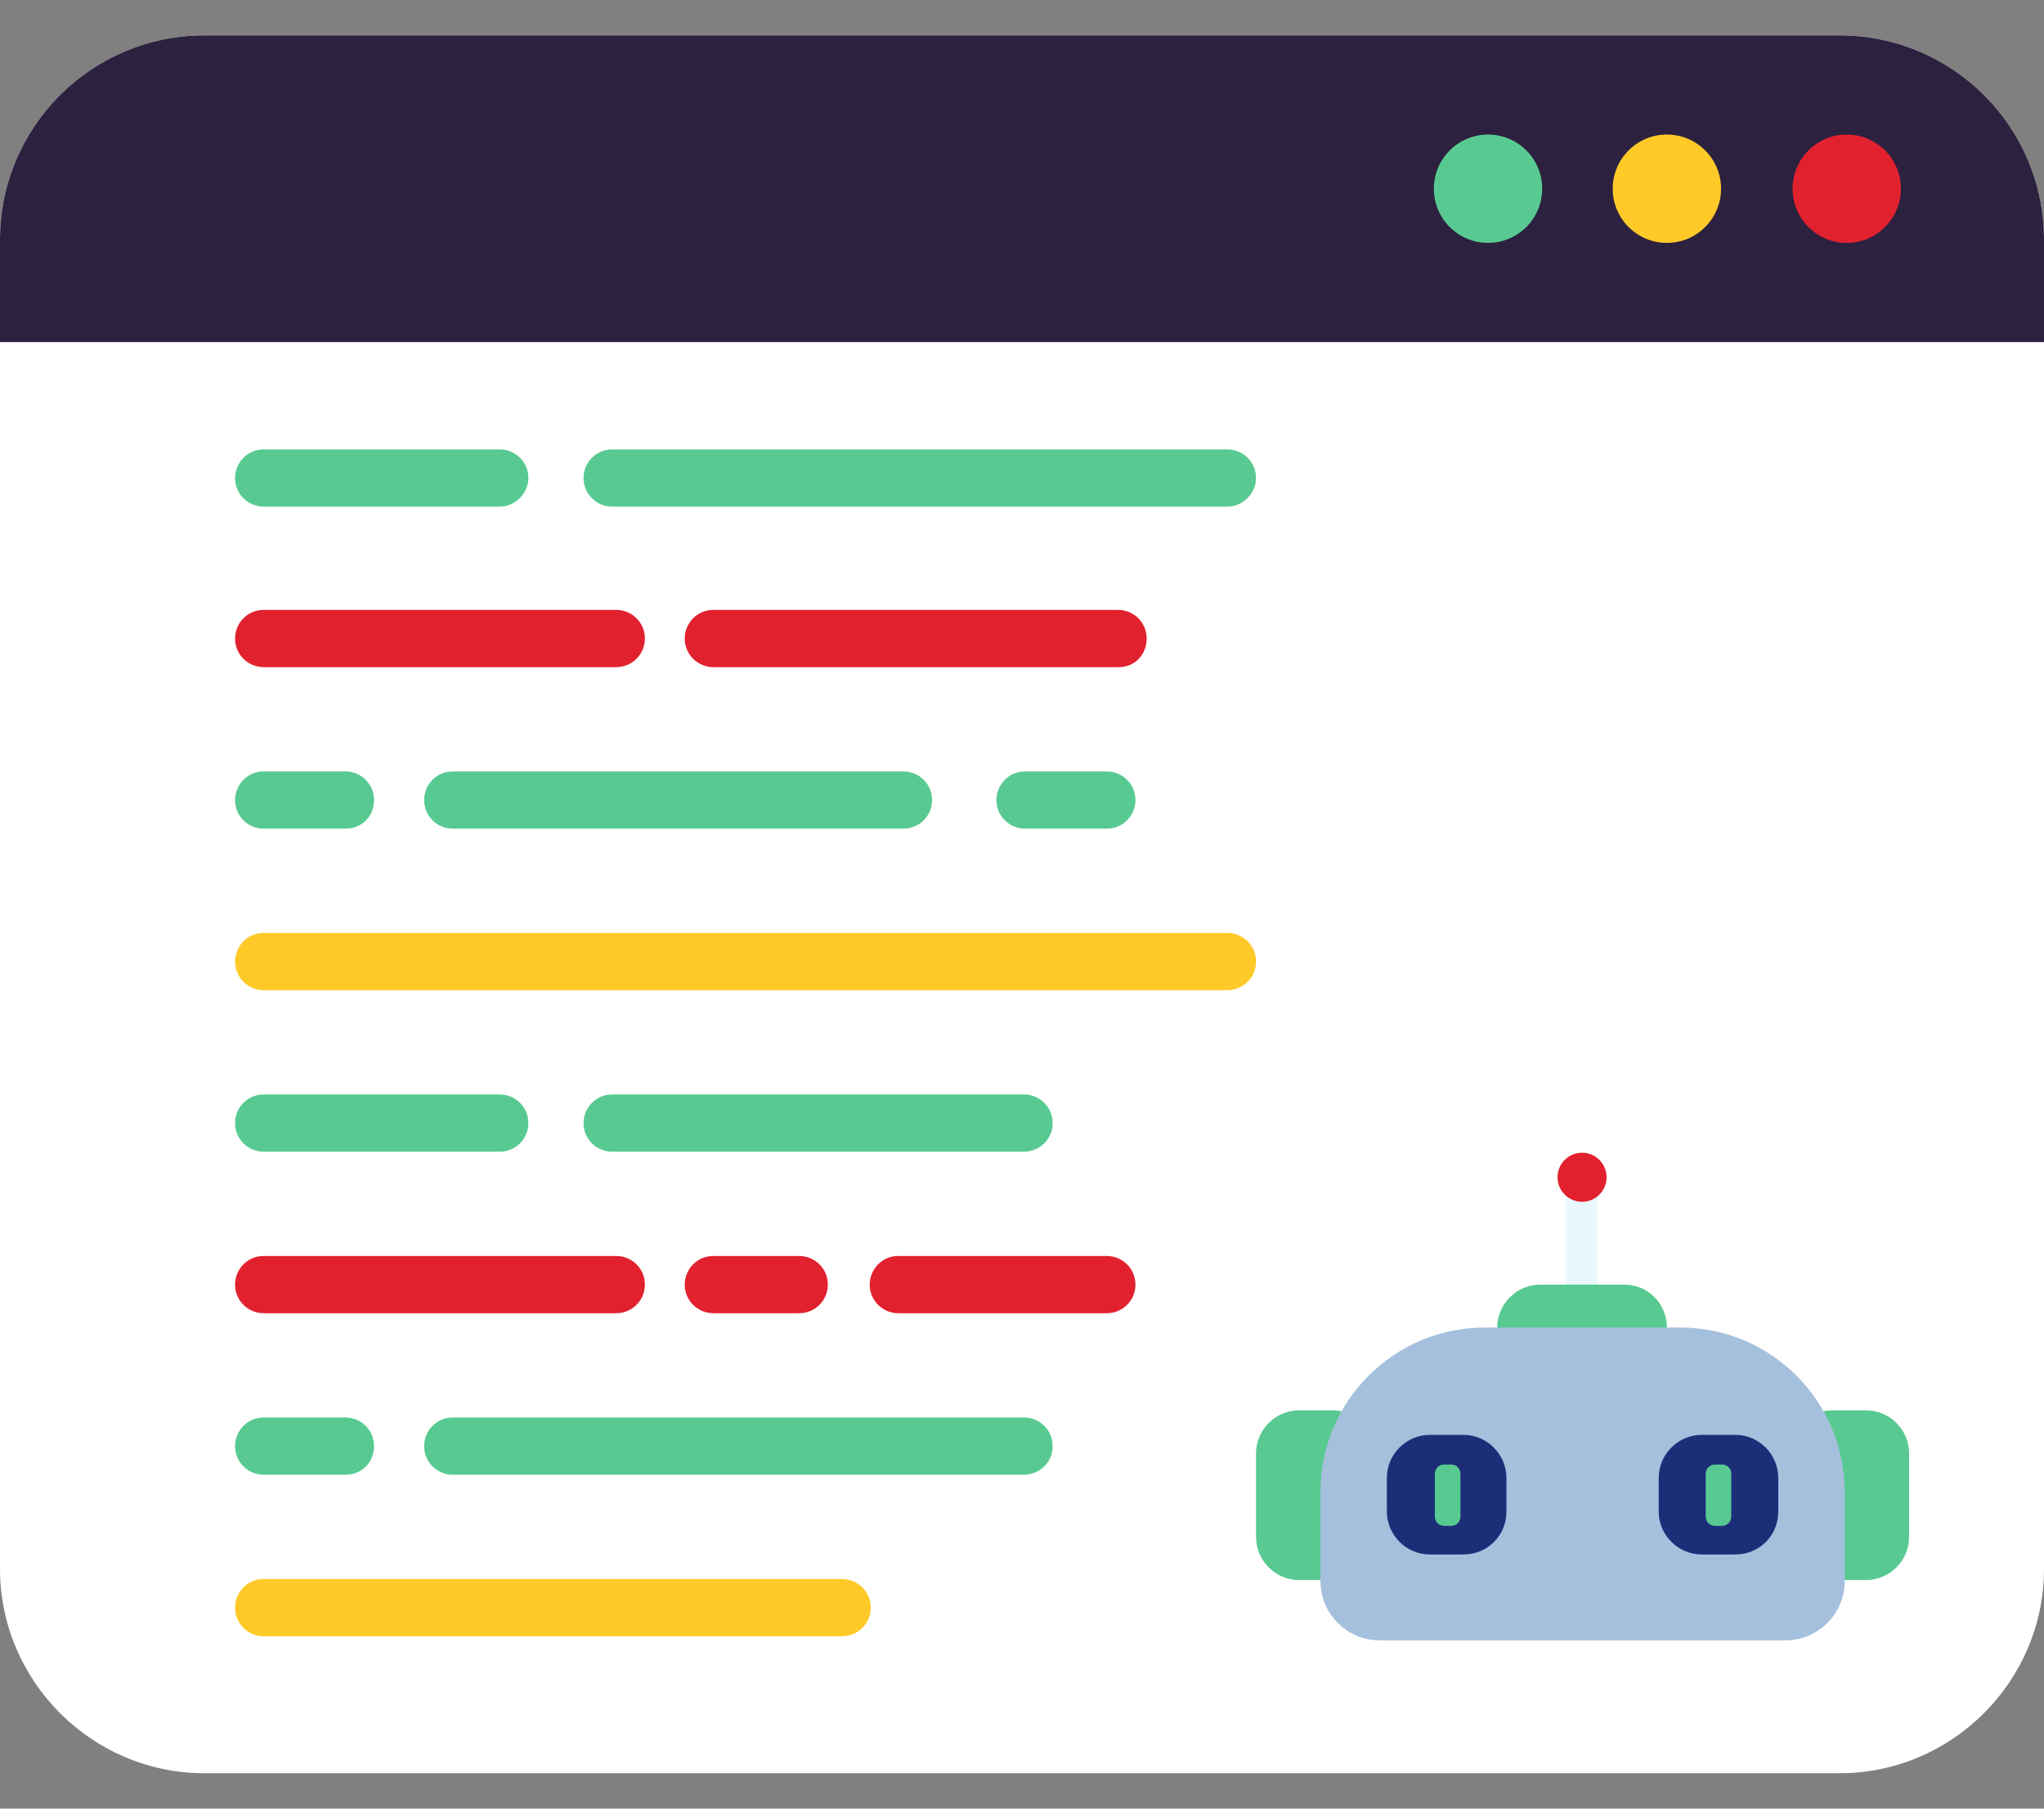 <svg width="52" height="46" viewBox="0 0 52 46" fill="none" xmlns="http://www.w3.org/2000/svg">
<rect x="0" y="0" width="52" height="46" fill="#808080" stroke="none"/>
<path d="M52 6.1V39.9C52 42.76 49.66 45.1 46.8 45.1H5.2C2.34 45.1 0 42.76 0 39.9V6.1C0 3.214 2.34 0.9 5.2 0.9H46.8C49.66 0.9 52 3.214 52 6.1Z" fill="white"/>
<path d="M52 6.1V8.7H0V6.1C0 3.214 2.34 0.9 5.2 0.9H46.8C49.66 0.9 52 3.214 52 6.1Z" fill="#2C213E"/>
<path d="M37.856 6.178C38.617 6.178 39.234 5.561 39.234 4.8C39.234 4.039 38.617 3.422 37.856 3.422C37.095 3.422 36.478 4.039 36.478 4.8C36.478 5.561 37.095 6.178 37.856 6.178Z" fill="#58CA91"/>
<path d="M42.406 6.178C43.167 6.178 43.784 5.561 43.784 4.8C43.784 4.039 43.167 3.422 42.406 3.422C41.645 3.422 41.028 4.039 41.028 4.8C41.028 5.561 41.645 6.178 42.406 6.178Z" fill="#FFCA28"/>
<path d="M46.982 6.178C47.743 6.178 48.36 5.561 48.36 4.8C48.36 4.039 47.743 3.422 46.982 3.422C46.221 3.422 45.604 4.039 45.604 4.8C45.604 5.561 46.221 6.178 46.982 6.178Z" fill="#E2212E"/>
<path d="M40.638 30.098V33.192C40.638 33.348 40.508 33.478 40.352 33.478H40.118C39.962 33.478 39.832 33.348 39.832 33.192V30.098C39.832 29.942 39.962 29.812 40.118 29.812H40.352C40.508 29.838 40.638 29.942 40.638 30.098Z" fill="#E8F8FC"/>
<path d="M33.904 40.186H33.046C32.448 40.186 31.954 39.692 31.954 39.094V36.962C31.954 36.364 32.448 35.87 33.046 35.87H33.904C34.502 35.87 34.996 36.364 34.996 36.962V39.094C34.996 39.692 34.528 40.186 33.904 40.186ZM47.476 40.186H46.618C46.02 40.186 45.526 39.692 45.526 39.094V36.962C45.526 36.364 46.02 35.87 46.618 35.87H47.476C48.074 35.87 48.568 36.364 48.568 36.962V39.094C48.568 39.692 48.074 40.186 47.476 40.186ZM42.406 33.764V34.622C42.406 35.22 41.912 35.714 41.314 35.714H39.182C38.584 35.714 38.09 35.22 38.09 34.622V33.764C38.09 33.166 38.584 32.672 39.182 32.672H41.314C41.938 32.672 42.406 33.166 42.406 33.764Z" fill="#58CA91"/>
<path d="M45.422 41.72H35.1C34.268 41.72 33.592 41.044 33.592 40.212V37.95C33.592 35.636 35.464 33.764 37.778 33.764H42.744C45.058 33.764 46.93 35.636 46.93 37.95V40.212C46.93 41.044 46.254 41.72 45.422 41.72Z" fill="#A5C0DD"/>
<path d="M40.248 30.566C40.593 30.566 40.872 30.287 40.872 29.942C40.872 29.597 40.593 29.318 40.248 29.318C39.904 29.318 39.624 29.597 39.624 29.942C39.624 30.287 39.904 30.566 40.248 30.566Z" fill="#E2212E"/>
<path d="M37.232 39.536H36.374C35.776 39.536 35.282 39.042 35.282 38.444V37.586C35.282 36.988 35.776 36.494 36.374 36.494H37.232C37.83 36.494 38.324 36.988 38.324 37.586V38.444C38.324 39.068 37.83 39.536 37.232 39.536ZM44.148 39.536H43.29C42.692 39.536 42.198 39.042 42.198 38.444V37.586C42.198 36.988 42.692 36.494 43.29 36.494H44.148C44.746 36.494 45.24 36.988 45.24 37.586V38.444C45.24 39.068 44.746 39.536 44.148 39.536Z" fill="#1D2E79"/>
<path d="M37.154 37.482V38.574C37.154 38.704 37.05 38.808 36.92 38.808H36.738C36.608 38.808 36.504 38.704 36.504 38.574V37.482C36.504 37.352 36.608 37.248 36.738 37.248H36.92C37.05 37.248 37.154 37.352 37.154 37.482ZM44.044 37.482V38.574C44.044 38.704 43.94 38.808 43.81 38.808H43.628C43.498 38.808 43.394 38.704 43.394 38.574V37.482C43.394 37.352 43.498 37.248 43.628 37.248H43.81C43.94 37.248 44.044 37.352 44.044 37.482ZM12.714 12.886H6.708C6.318 12.886 5.98 12.574 5.98 12.158C5.98 11.768 6.292 11.43 6.708 11.43H12.714C13.104 11.43 13.442 11.742 13.442 12.158C13.442 12.548 13.104 12.886 12.714 12.886ZM31.226 12.886H15.574C15.184 12.886 14.846 12.574 14.846 12.158C14.846 11.768 15.158 11.43 15.574 11.43H31.226C31.616 11.43 31.954 11.742 31.954 12.158C31.954 12.548 31.616 12.886 31.226 12.886Z" fill="#58CA91"/>
<path d="M15.678 16.968H6.708C6.318 16.968 5.98 16.656 5.98 16.24C5.98 15.85 6.292 15.512 6.708 15.512H15.678C16.068 15.512 16.406 15.824 16.406 16.24C16.406 16.656 16.068 16.968 15.678 16.968ZM28.47 16.968H18.148C17.758 16.968 17.42 16.656 17.42 16.24C17.42 15.85 17.732 15.512 18.148 15.512H28.444C28.834 15.512 29.172 15.824 29.172 16.24C29.172 16.656 28.86 16.968 28.47 16.968Z" fill="#E2212E"/>
<path d="M8.788 21.076H6.708C6.318 21.076 5.98 20.764 5.98 20.348C5.98 19.958 6.292 19.62 6.708 19.62H8.788C9.178 19.62 9.516 19.932 9.516 20.348C9.516 20.764 9.204 21.076 8.788 21.076ZM28.158 21.076H26.078C25.688 21.076 25.35 20.764 25.35 20.348C25.35 19.958 25.662 19.62 26.078 19.62H28.158C28.548 19.62 28.886 19.932 28.886 20.348C28.886 20.764 28.548 21.076 28.158 21.076ZM22.984 21.076H11.518C11.128 21.076 10.79 20.764 10.79 20.348C10.79 19.958 11.102 19.62 11.518 19.62H22.984C23.374 19.62 23.712 19.932 23.712 20.348C23.712 20.764 23.374 21.076 22.984 21.076Z" fill="#58CA91"/>
<path d="M31.226 25.184H6.708C6.318 25.184 5.98 24.872 5.98 24.456C5.98 24.066 6.292 23.728 6.708 23.728H31.226C31.616 23.728 31.954 24.04 31.954 24.456C31.954 24.872 31.616 25.184 31.226 25.184Z" fill="#FFCA28"/>
<path d="M12.714 29.292H6.708C6.318 29.292 5.98 28.98 5.98 28.564C5.98 28.174 6.292 27.836 6.708 27.836H12.714C13.104 27.836 13.442 28.148 13.442 28.564C13.442 28.98 13.104 29.292 12.714 29.292ZM26.052 29.292H15.574C15.184 29.292 14.846 28.98 14.846 28.564C14.846 28.174 15.158 27.836 15.574 27.836H26.052C26.442 27.836 26.78 28.148 26.78 28.564C26.78 28.98 26.442 29.292 26.052 29.292Z" fill="#58CA91"/>
<path d="M15.678 33.4H6.708C6.318 33.4 5.98 33.088 5.98 32.672C5.98 32.282 6.292 31.944 6.708 31.944H15.678C16.068 31.944 16.406 32.256 16.406 32.672C16.406 33.088 16.068 33.4 15.678 33.4ZM28.158 33.4H22.854C22.464 33.4 22.126 33.088 22.126 32.672C22.126 32.282 22.438 31.944 22.854 31.944H28.158C28.548 31.944 28.886 32.256 28.886 32.672C28.886 33.088 28.548 33.4 28.158 33.4ZM20.332 33.4H18.148C17.758 33.4 17.42 33.088 17.42 32.672C17.42 32.282 17.732 31.944 18.148 31.944H20.332C20.722 31.944 21.06 32.256 21.06 32.672C21.06 33.088 20.722 33.4 20.332 33.4Z" fill="#E2212E"/>
<path d="M8.788 37.508H6.708C6.318 37.508 5.98 37.196 5.98 36.78C5.98 36.39 6.292 36.052 6.708 36.052H8.788C9.178 36.052 9.516 36.364 9.516 36.78C9.516 37.196 9.204 37.508 8.788 37.508ZM26.052 37.508H11.518C11.128 37.508 10.79 37.196 10.79 36.78C10.79 36.39 11.102 36.052 11.518 36.052H26.052C26.442 36.052 26.78 36.364 26.78 36.78C26.78 37.196 26.442 37.508 26.052 37.508Z" fill="#58CA91"/>
<path d="M21.424 41.616H6.708C6.318 41.616 5.98 41.304 5.98 40.888C5.98 40.498 6.292 40.16 6.708 40.16H21.424C21.814 40.16 22.152 40.472 22.152 40.888C22.152 41.304 21.814 41.616 21.424 41.616Z" fill="#FFCA28"/>
</svg>

